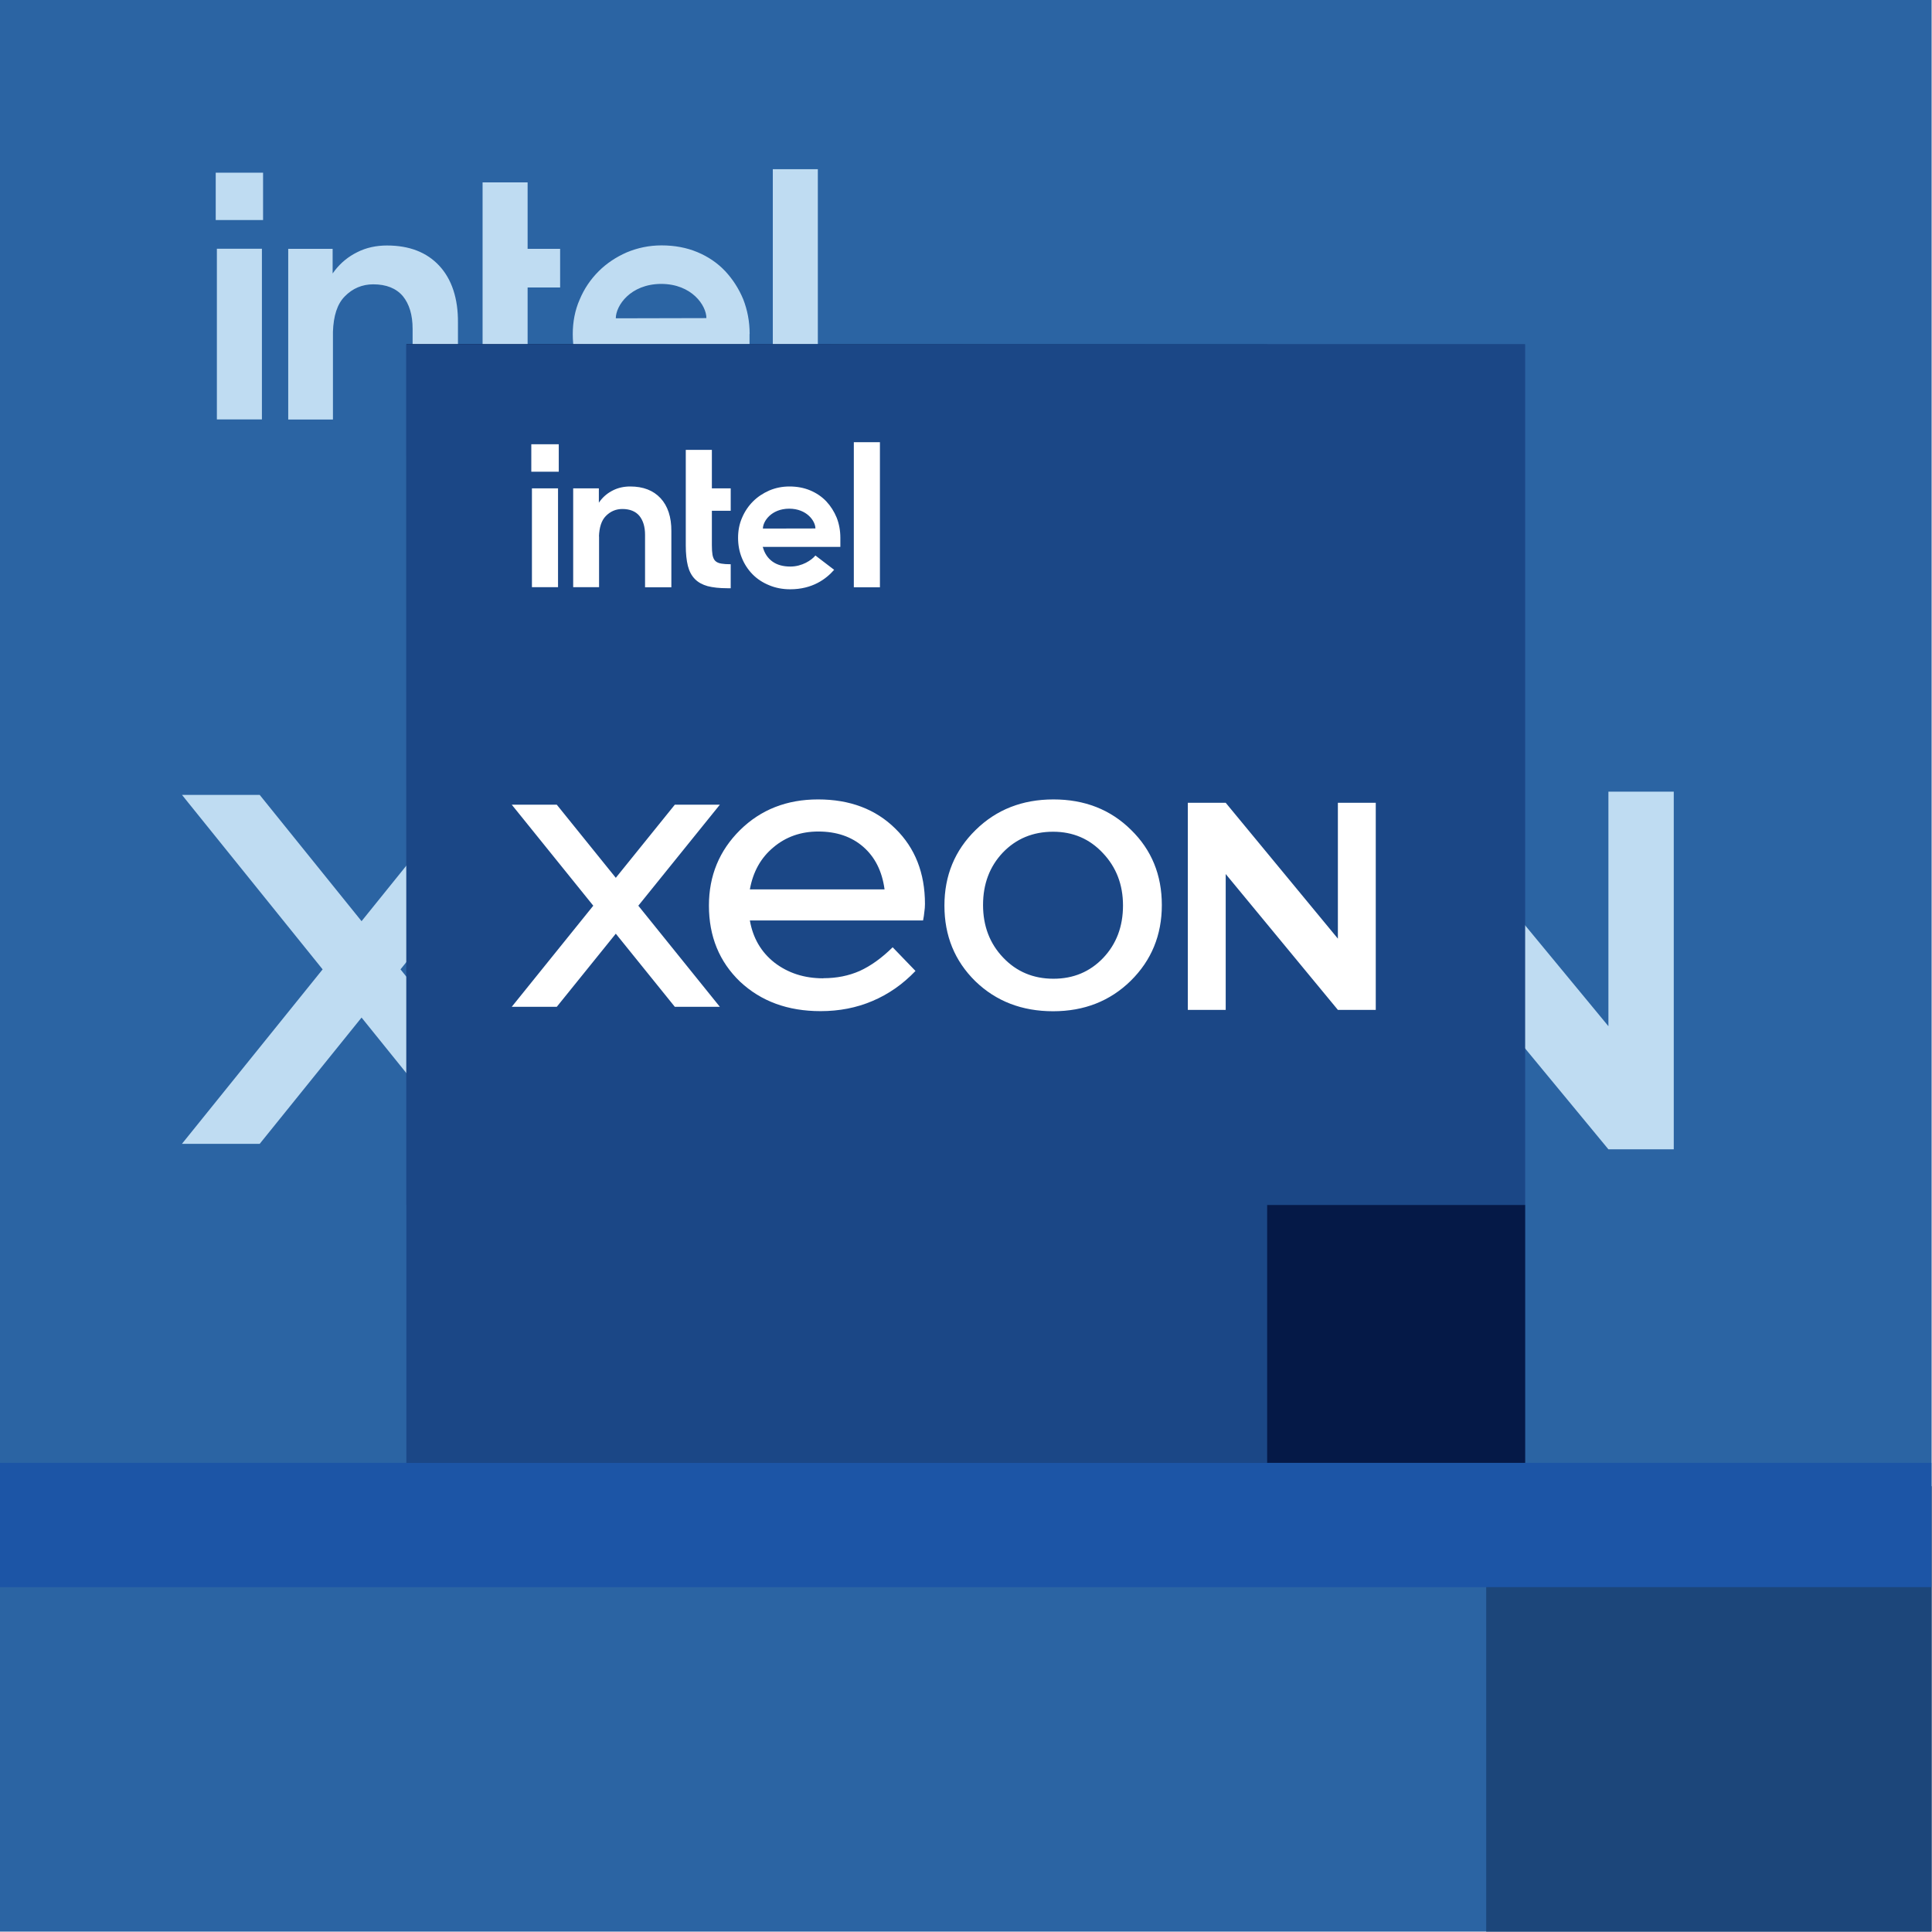 <svg clip-rule="evenodd" fill-rule="evenodd" height="1836" stroke-linejoin="round" stroke-miterlimit="2" width="1836" xmlns="http://www.w3.org/2000/svg" xmlns:xlink="http://www.w3.org/1999/xlink"><linearGradient id="a"><stop offset="0" stop-color="#06113d"/><stop offset=".51" stop-color="#1b4786"/><stop offset="1" stop-color="#06113e"/></linearGradient><linearGradient id="b" gradientTransform="matrix(1412.35 1412.35 -1412.35 1412.35 0 -0)" gradientUnits="userSpaceOnUse" x1="0" x2="1" xlink:href="#a" y1="0" y2="0"/><filter id="c" filterUnits="userSpaceOnUse" height="1909.21" width="1909.21" x="-36.886" y="-36.886"><feGaussianBlur in="SourceGraphic" stdDeviation="12.295"/></filter><linearGradient id="d" gradientTransform="matrix(817.966 817.966 -817.966 817.966 386.22 327.165)" gradientUnits="userSpaceOnUse" x1="0" x2="1" xlink:href="#a" y1="0" y2="0"/><path d="m-5056.78-23142.6h35101.3v30439.3h-35101.3z" fill="none"/><path d="m0 327.165h1835.43v1062.99h-1835.43z" fill="#fff"/><g fill-rule="nonzero"><path d="m0 0h1835.43v1835.43h-1835.43z" fill="#1b4786"/><path d="m0 0h1412.35v1412.35h-1412.35z" fill="url(#b)"/><path d="m1412.36 1412.36h423.078v423.078h-423.078z" fill="#051947"/></g><path d="m205 164.1h45v45h-45zm43.9 234.5h-42.8v-162.2h42.8zm283.4 1.8h-5.6c-13 0-23.9-1.1-32.5-3.5-8.5-2.4-15.5-6.3-20.8-11.7s-9.1-12.7-11.4-21.5c-2.2-9-3.4-20.2-3.4-33.5v-156.9h42.8v63.2h30.9v36.7h-30.9v56.6c0 6.4.3 11.7 1 15.7.8 4.3 2.2 7.5 4.5 9.8 2.2 2.2 5.6 3.8 10.1 4.5 3.8.6 9.1 1 15.4 1v39.8zm244.9-1.6h-42.8v-238h42.8zm-460.8-83.5v83.4h-42.5v-162.2h42.2v23.4l2.2-3c5.8-7.4 12.8-13.1 21.3-17.3 8.3-4.2 17.8-6.3 28.1-6.3 21.2 0 37.8 6.4 49.7 19.2s18 31.1 17.8 54.2v92h-43.1v-86.2c0-13.3-3.2-23.7-9.3-31.1-6.3-7.4-15.7-11.2-28.1-11.2-10.4 0-19.6 3.8-27.1 11.5-7.1 7.2-10.7 18.4-11.2 33.7zm395.9 2.1v15.2h-127.4l.5 1.4c2.7 9.5 7.9 17.2 15.4 22.6 7.5 5.6 17.5 8.3 29.5 8.3 19.2 0 34.6-10.4 41-18.1l30.8 23.4c-13.5 15.4-35.9 31.9-72.1 31.9-12.5 0-24.2-2.2-34.8-6.7-10.6-4.3-19.7-10.4-27.1-18-7.4-7.5-13.3-16.5-17.5-26.8s-6.3-21.3-6.3-33 2.1-22.8 6.6-33c4.3-10.3 10.4-19.2 18-26.8 7.5-7.5 16.5-13.5 26.8-18 10.3-4.3 21.3-6.6 33-6.6 12.3 0 23.7 2.1 34 6.4s19.1 10.3 26.4 18c7.2 7.7 13 16.7 17.2 26.8 4 10.3 6.1 21.2 6.1 32.9zm-127.1-14.9 86.1-.2c0-11.9-13.8-32.5-43.1-32.5-29.3.2-43 20.8-43 32.7z" fill="#fff"/><path d="m882.8 921.1c0-49.4 17-90.7 51.1-123.9 34.1-33.6 76.7-50.3 127.8-50.3s93.6 16.6 127.3 49.9c33.8 32.9 50.6 74.1 50.6 123.5s-17 90.8-51.1 124.4c-34.1 33.2-76.5 49.9-127.3 49.9-51.1 0-93.7-16.5-127.8-49.4-33.8-33.2-50.6-74.5-50.6-123.9zm63.4-1c0 34.5 11 63.3 32.9 86.4 22 23.1 49.5 34.7 82.6 34.7 32.8 0 60-11.4 81.6-34.2s32.4-51.4 32.4-85.9c0-34.2-11-62.8-32.9-85.9-22-23.4-49.2-35.1-81.6-35.1-33.1 0-60.6 11.4-82.6 34.2-21.6 22.8-32.4 51.4-32.4 85.9zm-262.1 120.1c21.9 0 41.8-4 59.7-11.9 18.2-8.2 36.3-21.2 54.1-38.9l37.4 38.9c-20.9 21.8-44.5 38.3-70.8 49.4-26 11.1-54.3 16.6-85 16.6-53.6 0-97.6-16.1-132-48.4-34.1-32.6-51.1-74.2-51.1-124.9 0-49.1 17-90.4 51.1-123.9 34.1-33.6 76.7-50.3 128-50.3 52.3 0 94.6 16 127 48 32.4 31.7 48.6 72.8 48.6 123.5 0 4.4-.3 8.9-1 13.3-.3 4.1-1 8.7-2 13.8h-284.3c5.1 28.8 18.5 51.9 40.5 69.3 22.3 17.1 48.9 25.6 79.9 25.6zm-8.1-240.7c-28.7 0-53.3 8.7-73.9 26.1-20.6 17.1-33.4 40-38.4 68.8h221c-4-29.8-15.7-53-34.9-69.8s-43.8-25.2-73.9-25.2zm606.3-47.2h62.1l184.1 222.9v-222.9h62.1v339.9h-62.1l-184.1-222.9v222.9h-62.1zm-1109.4 3.1h73.9l96.8 120 96.8-120h73.9l-133.7 165.8 133.7 165.8h-73.9l-96.8-120-96.8 120h-73.9l133.7-165.8-127.7-158.4-6-7.5z" fill="#fff"/><path d="m0 0h1835.43v1835.43h-1835.43z" fill="#499ad9" fill-opacity=".35" fill-rule="nonzero"/><g filter="url(#c)"><g fill-rule="nonzero"><path d="m0 0h1835.43v1835.43h-1835.43z" fill="#1b4786"/><path d="m0 0h1412.35v1412.35h-1412.35z" fill="url(#b)"/><path d="m1412.36 1412.36h423.078v423.078h-423.078z" fill="#051947"/></g><path d="m205 164.1h45v45h-45zm43.9 234.5h-42.8v-162.2h42.8zm283.4 1.8h-5.6c-13 0-23.9-1.1-32.5-3.5-8.5-2.4-15.5-6.3-20.8-11.7s-9.1-12.7-11.4-21.5c-2.2-9-3.4-20.2-3.4-33.5v-156.9h42.8v63.2h30.9v36.7h-30.9v56.6c0 6.4.3 11.7 1 15.7.8 4.3 2.2 7.5 4.5 9.8 2.2 2.2 5.6 3.8 10.1 4.5 3.8.6 9.1 1 15.4 1v39.8zm244.9-1.6h-42.8v-238h42.8zm-460.8-83.5v83.4h-42.5v-162.2h42.2v23.4l2.2-3c5.8-7.4 12.8-13.1 21.3-17.3 8.3-4.2 17.8-6.3 28.1-6.3 21.2 0 37.8 6.4 49.7 19.2s18 31.1 17.8 54.2v92h-43.1v-86.2c0-13.3-3.2-23.7-9.3-31.1-6.3-7.4-15.7-11.2-28.1-11.2-10.4 0-19.6 3.8-27.1 11.5-7.1 7.2-10.7 18.4-11.2 33.7zm395.9 2.1v15.2h-127.4l.5 1.4c2.7 9.5 7.9 17.2 15.4 22.6 7.5 5.6 17.5 8.3 29.5 8.3 19.2 0 34.6-10.4 41-18.1l30.8 23.4c-13.5 15.4-35.9 31.9-72.1 31.9-12.5 0-24.2-2.2-34.8-6.7-10.6-4.3-19.7-10.4-27.1-18-7.4-7.5-13.3-16.5-17.5-26.8s-6.3-21.3-6.3-33 2.1-22.8 6.6-33c4.3-10.3 10.4-19.2 18-26.8 7.5-7.5 16.5-13.5 26.8-18 10.3-4.3 21.3-6.6 33-6.6 12.3 0 23.7 2.1 34 6.4s19.1 10.3 26.4 18c7.2 7.7 13 16.7 17.2 26.8 4 10.3 6.1 21.2 6.1 32.9zm-127.1-14.9 86.1-.2c0-11.9-13.8-32.5-43.1-32.5-29.3.2-43 20.8-43 32.7z" fill="#fff"/><path d="m882.8 921.1c0-49.4 17-90.7 51.1-123.9 34.1-33.6 76.7-50.3 127.8-50.3s93.6 16.6 127.3 49.9c33.8 32.9 50.6 74.1 50.6 123.5s-17 90.8-51.1 124.4c-34.1 33.2-76.5 49.9-127.3 49.9-51.1 0-93.7-16.5-127.8-49.4-33.8-33.2-50.6-74.5-50.6-123.9zm63.4-1c0 34.5 11 63.3 32.9 86.4 22 23.1 49.5 34.7 82.6 34.7 32.8 0 60-11.4 81.6-34.2s32.4-51.4 32.4-85.9c0-34.2-11-62.8-32.9-85.9-22-23.4-49.2-35.1-81.6-35.1-33.1 0-60.6 11.4-82.6 34.2-21.6 22.8-32.4 51.4-32.4 85.9zm-262.1 120.1c21.9 0 41.8-4 59.7-11.9 18.2-8.2 36.3-21.2 54.1-38.9l37.4 38.9c-20.9 21.8-44.5 38.3-70.8 49.4-26 11.1-54.3 16.6-85 16.6-53.6 0-97.6-16.1-132-48.4-34.1-32.6-51.1-74.2-51.1-124.9 0-49.1 17-90.4 51.1-123.9 34.1-33.6 76.7-50.3 128-50.3 52.3 0 94.6 16 127 48 32.4 31.7 48.6 72.8 48.6 123.5 0 4.4-.3 8.9-1 13.3-.3 4.1-1 8.7-2 13.8h-284.3c5.1 28.8 18.5 51.9 40.5 69.3 22.3 17.1 48.9 25.6 79.9 25.6zm-8.1-240.7c-28.7 0-53.3 8.7-73.9 26.1-20.6 17.1-33.4 40-38.4 68.8h221c-4-29.8-15.7-53-34.9-69.8s-43.8-25.2-73.9-25.2zm606.3-47.2h62.1l184.1 222.9v-222.9h62.1v339.9h-62.1l-184.1-222.9v222.9h-62.1zm-1109.4 3.1h73.9l96.8 120 96.8-120h73.9l-133.7 165.8 133.7 165.8h-73.9l-96.8-120-96.8 120h-73.9l133.7-165.8-127.7-158.4-6-7.5z" fill="#fff"/><path d="m0 0h1835.43v1835.43h-1835.43z" fill="#499ad9" fill-opacity=".35" fill-rule="nonzero"/></g><path d="m0 1390.16h1835.43v118.11h-1835.43z" fill="#1c55a6"/><path d="m386.22 327.165h1062.99v1062.99h-1062.99z" fill="#1b4786" fill-rule="nonzero"/><path d="m386.22 327.165h817.96v817.962h-817.96z" fill="url(#d)" fill-rule="nonzero"/><path d="m1204.19 1145.13h245.026v245.026h-245.026z" fill="#051947" fill-rule="nonzero"/><path d="m504.9 422.2h26.1v26.1h-26.1zm25.4 135.8h-24.8v-93.9h24.8zm164.1 1h-3.2c-7.5 0-13.8-.7-18.8-2-4.9-1.4-9-3.6-12.1-6.8s-5.3-7.3-6.6-12.4c-1.3-5.2-2-11.7-2-19.4v-90.9h24.8v36.6h17.9v21.3h-17.9v32.8c0 3.7.2 6.8.6 9.1.5 2.5 1.3 4.4 2.6 5.7s3.3 2.2 5.8 2.6c2.2.4 5.3.6 8.9.6v23zm141.8-.9h-24.8v-137.9h24.8zm-266.9-48.4v48.3h-24.6v-93.9h24.4v13.6l1.3-1.8c3.3-4.3 7.4-7.6 12.3-10 4.8-2.4 10.3-3.6 16.2-3.6 12.3 0 21.9 3.7 28.8 11.1s10.4 18 10.3 31.4v53.3h-25v-49.9c0-7.7-1.9-13.7-5.4-18-3.6-4.3-9.1-6.5-16.2-6.5-6 0-11.3 2.2-15.7 6.7-4.1 4.2-6.2 10.7-6.5 19.5zm229.3 1.2v8.8h-73.8l.3.8c1.6 5.5 4.5 9.9 8.9 13.1s10.1 4.8 17.1 4.8c11.1 0 20.1-6 23.8-10.5l17.8 13.6c-7.8 8.9-20.8 18.5-41.8 18.5-7.2 0-14-1.3-20.1-3.9-6.1-2.5-11.4-6-15.7-10.4s-7.7-9.6-10.1-15.5-3.6-12.3-3.6-19.1 1.2-13.2 3.8-19.1c2.5-5.9 6-11.1 10.4-15.5s9.6-7.8 15.5-10.4c5.9-2.5 12.3-3.8 19.1-3.8 7.1 0 13.7 1.2 19.7 3.7 5.9 2.5 11 5.9 15.3 10.4 4.2 4.5 7.5 9.7 9.9 15.5 2.3 5.9 3.5 12.3 3.5 19zm-73.6-8.6 49.9-.1c0-6.9-8-18.8-25-18.8-17 .1-24.9 12.1-24.9 18.9z" fill="#fff"/><path d="m897.5 860.6c0-28.6 9.9-52.5 29.6-71.8 19.7-19.4 44.4-29.1 74-29.1s54.2 9.6 73.7 28.9c19.6 19.1 29.3 42.9 29.3 71.5s-9.9 52.6-29.6 72c-19.7 19.3-44.3 28.9-73.7 28.9-29.6 0-54.3-9.5-74-28.6-19.6-19.3-29.3-43.2-29.3-71.8zm36.7-.6c0 20 6.4 36.7 19.1 50 12.7 13.4 28.7 20.1 47.8 20.1 19 0 34.7-6.6 47.3-19.8 12.5-13.2 18.8-29.8 18.8-49.8 0-19.8-6.4-36.4-19.1-49.8-12.7-13.6-28.5-20.3-47.3-20.3-19.2 0-35.1 6.6-47.8 19.8-12.5 13.2-18.8 29.8-18.8 49.8zm-151.8 69.6c12.7 0 24.2-2.3 34.6-6.9 10.5-4.8 21-12.3 31.3-22.5l21.7 22.5c-12.1 12.7-25.8 22.2-41 28.6-15 6.4-31.4 9.6-49.2 9.6-31.1 0-56.5-9.3-76.5-28-19.7-18.9-29.6-43-29.6-72.3 0-28.4 9.9-52.3 29.6-71.8 19.7-19.4 44.4-29.1 74.1-29.1 30.3 0 54.8 9.3 73.5 27.8 18.7 18.3 28.1 42.2 28.1 71.5 0 2.6-.2 5.1-.6 7.7-.2 2.4-.6 5-1.2 8h-164.6c2.9 16.7 10.7 30.1 23.4 40.1 12.9 9.9 28.3 14.9 46.3 14.9zm-4.7-139.4c-16.6 0-30.9 5-42.8 15.1-11.9 9.9-19.3 23.2-22.3 39.9h128c-2.3-17.2-9.1-30.7-20.2-40.4s-25.4-14.6-42.8-14.6zm351.1-27.3h36l106.6 129.1v-129.1h36v196.8h-36l-106.6-129.1v129.1h-36zm-642.5 1.8h42.8l56.1 69.5 56.1-69.5h42.8l-77.5 96 77.5 96.1h-42.8l-56.1-69.5-56.1 69.5h-42.8l77.5-96.1-74-91.7z" fill="#fff"/><path d="m386.22 327.165h1062.99v1062.99h-1062.99z" fill="#1b4786" fill-rule="nonzero"/><path d="m386.22 327.165h817.96v817.962h-817.96z" fill="url(#d)" fill-rule="nonzero"/><path d="m1204.19 1145.13h245.026v245.026h-245.026z" fill="#051947" fill-rule="nonzero"/><path d="m504.9 422.2h26.1v26.1h-26.1zm25.4 135.8h-24.8v-93.9h24.8zm164.1 1h-3.2c-7.5 0-13.8-.7-18.8-2-4.9-1.4-9-3.6-12.1-6.8s-5.3-7.3-6.6-12.4c-1.3-5.2-2-11.7-2-19.4v-90.9h24.8v36.6h17.9v21.3h-17.9v32.8c0 3.7.2 6.8.6 9.1.5 2.5 1.3 4.4 2.6 5.7s3.3 2.2 5.8 2.6c2.2.4 5.3.6 8.9.6v23zm141.8-.9h-24.8v-137.9h24.8zm-266.9-48.4v48.3h-24.6v-93.9h24.4v13.6l1.3-1.8c3.3-4.3 7.4-7.6 12.3-10 4.8-2.4 10.3-3.6 16.2-3.6 12.3 0 21.9 3.7 28.8 11.1s10.4 18 10.3 31.4v53.3h-25v-49.9c0-7.7-1.9-13.7-5.4-18-3.6-4.3-9.1-6.5-16.2-6.5-6 0-11.3 2.2-15.7 6.7-4.1 4.2-6.2 10.7-6.5 19.5zm229.3 1.2v8.8h-73.8l.3.8c1.6 5.5 4.5 9.9 8.9 13.1s10.1 4.8 17.1 4.8c11.1 0 20.1-6 23.8-10.5l17.8 13.6c-7.8 8.9-20.8 18.5-41.8 18.5-7.2 0-14-1.3-20.1-3.9-6.1-2.5-11.4-6-15.7-10.4s-7.7-9.6-10.1-15.5-3.6-12.3-3.6-19.1 1.2-13.2 3.8-19.1c2.5-5.9 6-11.1 10.4-15.5s9.6-7.8 15.5-10.4c5.9-2.5 12.3-3.8 19.1-3.8 7.1 0 13.7 1.2 19.7 3.7 5.9 2.5 11 5.9 15.3 10.4 4.2 4.5 7.5 9.7 9.9 15.5 2.3 5.9 3.5 12.3 3.5 19zm-73.6-8.6 49.9-.1c0-6.9-8-18.8-25-18.8-17 .1-24.9 12.1-24.9 18.9z" fill="#fff"/><path d="m897.5 860.6c0-28.6 9.9-52.5 29.6-71.8 19.7-19.4 44.4-29.1 74-29.1s54.2 9.6 73.7 28.9c19.6 19.1 29.3 42.9 29.3 71.5s-9.9 52.6-29.6 72c-19.7 19.3-44.3 28.9-73.7 28.9-29.6 0-54.3-9.5-74-28.6-19.6-19.3-29.3-43.2-29.3-71.8zm36.7-.6c0 20 6.4 36.7 19.1 50 12.7 13.4 28.7 20.1 47.8 20.1 19 0 34.7-6.6 47.3-19.8 12.5-13.2 18.8-29.8 18.8-49.8 0-19.8-6.4-36.4-19.1-49.8-12.7-13.6-28.5-20.3-47.3-20.3-19.2 0-35.1 6.6-47.8 19.8-12.5 13.2-18.8 29.8-18.8 49.8zm-151.8 69.6c12.7 0 24.2-2.3 34.6-6.9 10.5-4.8 21-12.3 31.3-22.5l21.7 22.5c-12.1 12.7-25.8 22.2-41 28.6-15 6.4-31.4 9.6-49.2 9.6-31.1 0-56.5-9.3-76.5-28-19.7-18.9-29.6-43-29.6-72.3 0-28.4 9.9-52.3 29.6-71.8 19.7-19.4 44.4-29.1 74.1-29.1 30.3 0 54.8 9.3 73.5 27.8 18.7 18.3 28.1 42.2 28.1 71.5 0 2.6-.2 5.1-.6 7.7-.2 2.4-.6 5-1.2 8h-164.6c2.9 16.7 10.7 30.1 23.4 40.1 12.9 9.9 28.3 14.9 46.3 14.9zm-4.7-139.4c-16.6 0-30.9 5-42.8 15.1-11.9 9.9-19.3 23.2-22.3 39.9h128c-2.3-17.2-9.1-30.7-20.2-40.4s-25.4-14.6-42.8-14.6zm351.1-27.3h36l106.6 129.1v-129.1h36v196.8h-36l-106.6-129.1v129.1h-36zm-642.5 1.8h42.8l56.1 69.5 56.1-69.5h42.8l-77.5 96 77.5 96.1h-42.8l-56.1-69.5-56.1 69.5h-42.8l77.5-96.1-74-91.7z" fill="#fff"/></svg>